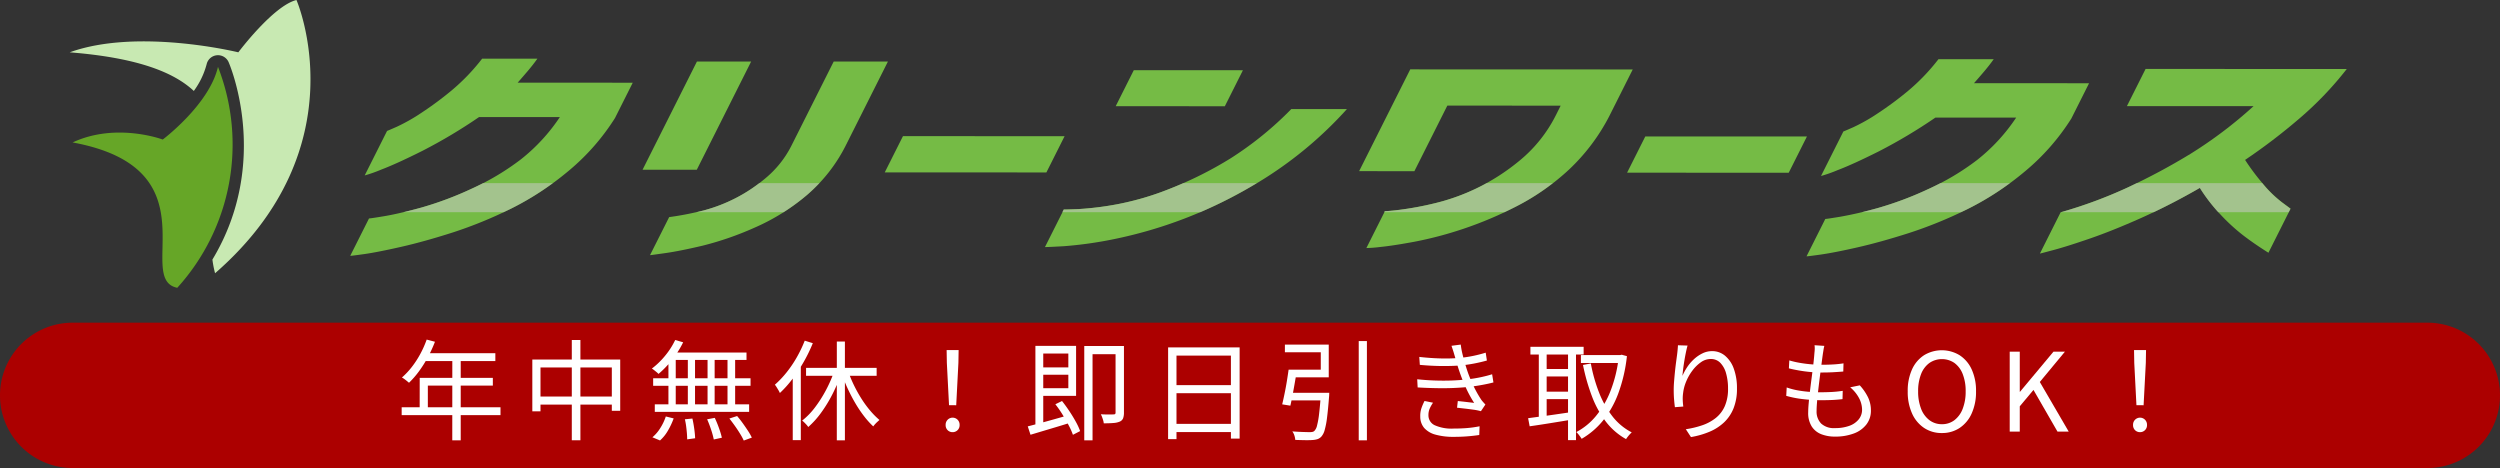 <svg xmlns="http://www.w3.org/2000/svg" width="430" height="80.5" data-name="グループ 22"><rect width="100%" height="100%" fill="#333333" stroke="none"/><defs><clipPath id="a"><path fill="none" d="M0 0h430v80.5H0z" data-name="長方形 8"/></clipPath><clipPath id="b"><path fill="none" d="M69.375 31.5h25.706v5H69.375z" data-name="長方形 1"/></clipPath><clipPath id="c"><path fill="none" d="M119.793 31.5h21.125v5h-21.125z" data-name="長方形 2"/></clipPath><clipPath id="d"><path fill="none" d="M354.496 31.5h39.454v5h-39.454z" data-name="長方形 3"/></clipPath><clipPath id="e"><path fill="none" d="M320.232 31.5h25.463v5h-25.463z" data-name="長方形 4"/></clipPath><clipPath id="f"><path fill="none" d="M182.722 31.5h33.439v5h-33.439z" data-name="長方形 5"/></clipPath><clipPath id="g"><path fill="none" d="M238.087 31.5h28.99v5h-28.99z" data-name="長方形 6"/></clipPath></defs><g clip-path="url(#a)" data-name="グループ 21"><g data-name="グループ 20"><g clip-path="url(#a)" data-name="グループ 19"><path fill="#ac0000" d="M417.5 80.5h-405a12.5 12.5 0 0 1 0-25h405a12.5 12.5 0 0 1 0 25" data-name="パス 1"/><path fill="#fff" d="M69.087 70.055h17v1.351h-17Zm4.3-11.648 1.426.375a22.99 22.99 0 0 1-1.228 2.673 20.344 20.344 0 0 1-1.529 2.42 15.432 15.432 0 0 1-1.707 1.96l-.347-.291a8.512 8.512 0 0 0-.451-.347 3.147 3.147 0 0 0-.421-.263 13.035 13.035 0 0 0 1.7-1.81 16.056 16.056 0 0 0 1.454-2.232 17.206 17.206 0 0 0 1.106-2.485m-1.2 6.584h12.579v1.332h-11.18v4.426h-1.407Zm.919-4.24H85.2V62.1H72.407Zm4.69.713h1.444v14.275h-1.452Z" data-name="パス 2"/><path fill="#fff" d="M91.559 61.839h15.118v8.817h-1.444v-7.447H92.965v7.54h-1.406Zm.75 6.359h13.768v1.388H92.309Zm6.04-9.716h1.481v17.239h-1.481Z" data-name="パス 3"/><path fill="#fff" d="m116.132 58.481 1.369.394a15.233 15.233 0 0 1-1.2 2.054 18.458 18.458 0 0 1-1.472 1.867 15.482 15.482 0 0 1-1.566 1.519 2.8 2.8 0 0 0-.329-.309q-.216-.178-.431-.347a3.026 3.026 0 0 0-.385-.263 13.355 13.355 0 0 0 2.27-2.195 12.994 12.994 0 0 0 1.745-2.72m-1.614 13.15 1.351.337a12.456 12.456 0 0 1-.976 2.082 6.767 6.767 0 0 1-1.369 1.707l-1.313-.544a6.557 6.557 0 0 0 1.351-1.575 8.886 8.886 0 0 0 .956-2.007m-2.176-6.566h16.751v1.294h-16.752Zm.282 4.484h16.225v1.294h-16.226Zm2.345-8.479h1.257v9.154h-1.257Zm.506-.431H128.4v1.275h-13.394Zm2.324 11.479 1.294-.131q.188.827.319 1.782a15.446 15.446 0 0 1 .15 1.613l-1.369.188q0-.45-.047-1.041t-.131-1.229a11.831 11.831 0 0 0-.216-1.182m.507-11.048h1.238v9.1h-1.238Zm3.319 11.048 1.314-.244q.262.544.506 1.173t.431 1.21a10.23 10.23 0 0 1 .282 1.032l-1.388.3a14.376 14.376 0 0 0-.45-1.651 19.284 19.284 0 0 0-.695-1.82m.074-11.048h1.219v9.154H121.7Zm3.432 0h1.313v9.154h-1.313Zm.319 10.917 1.332-.431q.469.543.957 1.219t.909 1.322a9.384 9.384 0 0 1 .666 1.173l-1.388.506a10.125 10.125 0 0 0-.628-1.163q-.4-.657-.891-1.35t-.957-1.276" data-name="パス 4"/><path fill="#fff" d="m138.415 58.594 1.389.432a26.2 26.2 0 0 1-1.557 3.207 26.932 26.932 0 0 1-1.942 2.945 19.078 19.078 0 0 1-2.167 2.42 3.4 3.4 0 0 0-.234-.46 29.102 29.102 0 0 0-.328-.544 3.509 3.509 0 0 0-.3-.422 16.616 16.616 0 0 0 2.007-2.11 19.82 19.82 0 0 0 1.754-2.588 22.083 22.083 0 0 0 1.378-2.88m-2.063 4.99 1.369-1.388.019.037V75.7h-1.388Zm7.166.15 1.219.356a26.842 26.842 0 0 1-1.51 3.62 23.471 23.471 0 0 1-1.97 3.245 14.927 14.927 0 0 1-2.241 2.495 2.555 2.555 0 0 0-.3-.393 8.599 8.599 0 0 0-.385-.4 2.443 2.443 0 0 0-.366-.309 12.061 12.061 0 0 0 2.2-2.261 21.85 21.85 0 0 0 1.923-3.029 22.586 22.586 0 0 0 1.435-3.32m-4.878-.469h12.137v1.369H138.64Zm5.29-4.521h1.388v16.991h-1.393Zm1.9 4.971a21.651 21.651 0 0 0 1 2.448 23.767 23.767 0 0 0 1.313 2.373 18.2 18.2 0 0 0 1.52 2.082 13.511 13.511 0 0 0 1.6 1.613c-.1.088-.218.194-.356.319s-.269.257-.394.394a3.987 3.987 0 0 0-.318.394 14.629 14.629 0 0 1-1.6-1.782 21.134 21.134 0 0 1-1.52-2.27q-.722-1.238-1.331-2.57a27.731 27.731 0 0 1-1.061-2.663Z" data-name="パス 5"/><path fill="#fff" d="M163.851 74.332a1.173 1.173 0 0 1-.853-.338 1.2 1.2 0 0 1-.348-.9 1.217 1.217 0 0 1 .357-.91 1.2 1.2 0 0 1 1.688 0 1.213 1.213 0 0 1 .357.91 1.188 1.188 0 0 1-1.2 1.238m-.619-4.633-.375-7.278-.038-2.214h2.064l-.038 2.214-.376 7.279Z" data-name="パス 6"/><path fill="#fff" d="M176.775 73.337q.884-.225 2.036-.534t2.458-.675q1.3-.366 2.616-.741l.168 1.332q-1.18.375-2.4.74l-2.344.7-2.063.619Zm1.314-13.843h1.35v13.994l-1.35.281Zm.638 0h6.359v8.591h-6.359v-1.313h5.027v-5.965h-5.027Zm.056 3.7h5.5v1.257h-5.5Zm2.738 6.34 1.144-.563q.638.807 1.258 1.735t1.115 1.829a10.329 10.329 0 0 1 .742 1.613l-1.238.638a11.526 11.526 0 0 0-.724-1.623q-.475-.909-1.067-1.866a18.7 18.7 0 0 0-1.23-1.763m4.972-10.017h6.19v1.403h-4.765v14.819h-1.425Zm5.383 0h1.444v11.438a2.846 2.846 0 0 1-.14.976 1.059 1.059 0 0 1-.573.581 3.337 3.337 0 0 1-1.1.244c-.457.038-1.009.056-1.66.056a2.553 2.553 0 0 0-.1-.506 10.303 10.303 0 0 0-.187-.563 3.68 3.68 0 0 0-.216-.488q.75.039 1.36.038t.834-.019a.365.365 0 0 0 .273-.075.446.446 0 0 0 .065-.281Z" data-name="パス 7"/><path fill="#fff" d="M200.917 59.757h12.3v15.682h-1.5V61.164h-9.361v14.368h-1.444Zm.938 13.149h10.523v1.407h-10.523Zm.038-6.659h10.467v1.388h-10.467Z" data-name="パス 8"/><path fill="#fff" d="M221.645 63.584h1.444q-.17 1.013-.366 2.148t-.394 2.185q-.2 1.05-.385 1.857l-1.406-.225q.188-.788.4-1.81t.394-2.12q.178-1.1.31-2.035m.506 0h5.027v-3h-6.172V59.27h7.541v5.63h-6.4Zm-.469 3.977h5.946v1.313h-6.152Zm5.515 0h1.444a5.094 5.094 0 0 0-.019.393 1.68 1.68 0 0 1-.018.263q-.17 2.214-.348 3.6a13.786 13.786 0 0 1-.412 2.157 2.848 2.848 0 0 1-.553 1.106 1.638 1.638 0 0 1-.648.441 3.453 3.453 0 0 1-.872.16q-.45.038-1.266.028t-1.716-.047a3.1 3.1 0 0 0-.15-.75 2.383 2.383 0 0 0-.357-.713q.938.074 1.782.1t1.182.028a2.479 2.479 0 0 0 .487-.038.725.725 0 0 0 .338-.168 1.941 1.941 0 0 0 .46-.919 14.047 14.047 0 0 0 .356-2.017q.159-1.322.31-3.423Zm6.509-8.892h1.407v17.07h-1.407Z" data-name="パス 9"/><path fill="#fff" d="M243.76 65.234q1.593.169 3.151.216t2.945-.009q1.388-.057 2.476-.188a23.419 23.419 0 0 0 2.457-.394q1.107-.243 1.857-.488l.225 1.407q-.768.207-1.8.4t-2.214.347q-1.162.13-2.644.2t-3.124.037q-1.641-.028-3.254-.122Zm.356-3.845q1.97.225 3.761.263a29.382 29.382 0 0 0 3.236-.094 22.334 22.334 0 0 0 4.427-.9l.206 1.351q-.92.262-2.054.488t-2.26.337q-1.427.132-3.311.122t-3.911-.2Zm2.364 7.878a6.166 6.166 0 0 0-.563.994 2.744 2.744 0 0 0-.225 1.126 1.874 1.874 0 0 0 1.06 1.744 7.057 7.057 0 0 0 3.273.582q1.313 0 2.382-.094a18.3 18.3 0 0 0 2.082-.3l-.056 1.5q-.977.148-2.082.234t-2.307.084a11.264 11.264 0 0 1-3.123-.375 3.977 3.977 0 0 1-1.952-1.144 2.978 2.978 0 0 1-.684-1.97 4.1 4.1 0 0 1 .2-1.435 9.524 9.524 0 0 1 .534-1.247Zm3.7-8.122c-.075-.288-.16-.572-.253-.854s-.185-.553-.272-.815l1.594-.207a13.894 13.894 0 0 0 .3 1.642q.207.854.45 1.669t.47 1.472q.261.732.618 1.557t.788 1.632q.432.807.919 1.539a5.048 5.048 0 0 0 .329.4c.119.131.24.266.366.4l-.769 1.144a9.624 9.624 0 0 0-1.239-.253q-.712-.1-1.463-.187l-1.407-.16.131-1.144q.75.075 1.558.169t1.256.15a19.749 19.749 0 0 1-1.378-2.514q-.591-1.294-1-2.438a34.954 34.954 0 0 1-.719-2.251 97.475 97.475 0 0 0-.272-.957" data-name="パス 10"/><path fill="#fff" d="M262.837 71.932q.938-.132 2.139-.291t2.56-.357l2.729-.4.075 1.294q-1.932.319-3.855.629t-3.385.515Zm.394-12.287h9.154v1.332h-9.154Zm1.444.506h1.351v12.174h-1.351Zm.751 3.321h4.858v1.276h-4.858Zm0 3.9h4.858v1.276h-4.858Zm4.277-7.222h1.369V75.7H269.7Zm8.722.92h.262l.244-.057.9.244a26.743 26.743 0 0 1-1.519 6.5 16.6 16.6 0 0 1-2.654 4.652 13.32 13.32 0 0 1-3.611 3.067 9.779 9.779 0 0 0-.431-.61 4.154 4.154 0 0 0-.488-.553 10.966 10.966 0 0 0 3.358-2.739 15.8 15.8 0 0 0 2.523-4.333 23.111 23.111 0 0 0 1.416-5.852Zm-6.509 0h6.94v1.37h-6.94Zm1.707 1.444a27.3 27.3 0 0 0 1.425 5.027 16.168 16.168 0 0 0 2.3 4.08 10 10 0 0 0 3.311 2.748 4.115 4.115 0 0 0-.338.338 7.427 7.427 0 0 0-.356.422 4 4 0 0 0-.281.4 11.308 11.308 0 0 1-3.48-3.011 17.125 17.125 0 0 1-2.382-4.333 33.976 33.976 0 0 1-1.548-5.412Z" data-name="パス 11"/><path fill="#fff" d="M290.26 59.438q-.15.525-.291 1.21t-.262 1.425q-.123.742-.207 1.417t-.121 1.163a9.289 9.289 0 0 1 .787-1.463 7.368 7.368 0 0 1 1.163-1.379 6.148 6.148 0 0 1 1.473-1.022 3.735 3.735 0 0 1 1.679-.394 3.412 3.412 0 0 1 2.222.788 5.146 5.146 0 0 1 1.511 2.232 9.7 9.7 0 0 1 .544 3.414 8.995 8.995 0 0 1-.582 3.385 6.831 6.831 0 0 1-1.632 2.43 8.386 8.386 0 0 1-2.5 1.613 14.378 14.378 0 0 1-3.2.919l-.882-1.351a15.647 15.647 0 0 0 2.842-.684 7.723 7.723 0 0 0 2.316-1.257 5.365 5.365 0 0 0 1.548-2.035 7.349 7.349 0 0 0 .553-3 9.4 9.4 0 0 0-.337-2.635 4.165 4.165 0 0 0-.995-1.81 2.238 2.238 0 0 0-1.65-.657 2.905 2.905 0 0 0-1.688.563 6.451 6.451 0 0 0-1.473 1.454A8.5 8.5 0 0 0 290 65.675a7.137 7.137 0 0 0-.506 1.941 6.84 6.84 0 0 0-.065 1.07 10.791 10.791 0 0 0 .1 1.238l-1.445.112q-.075-.525-.14-1.294t-.066-1.688q0-.657.066-1.473t.149-1.65q.086-.835.188-1.6t.178-1.332a21.578 21.578 0 0 0 .15-1.613Z" data-name="パス 12"/><path fill="#fff" d="M307.312 66.642a12.033 12.033 0 0 0 1.9.5q1 .179 1.979.253t1.857.075q.955 0 1.941-.047a18.663 18.663 0 0 0 1.96-.2l-.037 1.426q-.919.112-1.82.15t-1.857.037a26.886 26.886 0 0 1-3.123-.187 17.406 17.406 0 0 1-2.879-.563Zm.45-4.652a15.287 15.287 0 0 0 1.763.412q.957.169 1.932.254t1.8.084q1.088 0 2.054-.056a17.38 17.38 0 0 0 1.773-.188l-.038 1.407q-.9.075-1.782.122t-2.026.047q-.825 0-1.8-.085t-1.95-.253q-.977-.168-1.8-.375Zm6.021-2.5q-.093.375-.141.685a44.83 44.83 0 0 1-.1.628q-.075.525-.178 1.313t-.225 1.726q-.123.938-.244 1.932t-.225 1.932q-.1.938-.159 1.707t-.057 1.275a2.934 2.934 0 0 0 .779 2.157 3.2 3.2 0 0 0 2.373.788 7.04 7.04 0 0 0 2.485-.393 3.64 3.64 0 0 0 1.613-1.117 2.62 2.62 0 0 0 .572-1.678 4.3 4.3 0 0 0-.506-1.942 6.181 6.181 0 0 0-1.538-1.885l1.651-.338a8.774 8.774 0 0 1 1.434 2.092 5.205 5.205 0 0 1 .479 2.241 3.824 3.824 0 0 1-.779 2.4 4.845 4.845 0 0 1-2.166 1.548 9.016 9.016 0 0 1-3.245.534 6.363 6.363 0 0 1-2.317-.4 3.463 3.463 0 0 1-1.66-1.322 4.332 4.332 0 0 1-.619-2.457q0-.6.085-1.576t.225-2.129q.14-1.153.3-2.364t.282-2.279q.121-1.068.178-1.857a7.043 7.043 0 0 0 .057-.778 3.931 3.931 0 0 0-.038-.554Z" data-name="パス 13"/><path fill="#fff" d="M334 74.483a5.4 5.4 0 0 1-3.048-.873 5.828 5.828 0 0 1-2.073-2.485 8.961 8.961 0 0 1-.75-3.808 8.822 8.822 0 0 1 .75-3.8 5.677 5.677 0 0 1 2.073-2.429 5.9 5.9 0 0 1 6.1.01 5.742 5.742 0 0 1 2.073 2.429 8.753 8.753 0 0 1 .751 3.789 8.961 8.961 0 0 1-.751 3.808 5.828 5.828 0 0 1-2.073 2.485 5.4 5.4 0 0 1-3.048.873m0-1.52a3.476 3.476 0 0 0 2.157-.694 4.448 4.448 0 0 0 1.426-1.97 8.062 8.062 0 0 0 .506-2.982 7.9 7.9 0 0 0-.506-2.973 4.271 4.271 0 0 0-1.426-1.913 3.81 3.81 0 0 0-4.3 0 4.238 4.238 0 0 0-1.436 1.913 7.9 7.9 0 0 0-.506 2.973 8.062 8.062 0 0 0 .506 2.982 4.411 4.411 0 0 0 1.436 1.97 3.484 3.484 0 0 0 2.147.694" data-name="パス 14"/><path fill="#fff" d="M345.67 74.238v-13.75h1.73v6.9h.037l5.759-6.9h1.97l-4.319 5.212 4.971 8.535h-1.932l-4.127-7.166-2.359 2.817v4.352Z" data-name="パス 15"/><path fill="#fff" d="M368.086 74.332a1.173 1.173 0 0 1-.853-.338 1.2 1.2 0 0 1-.348-.9 1.217 1.217 0 0 1 .357-.91 1.2 1.2 0 0 1 1.688 0 1.213 1.213 0 0 1 .357.91 1.188 1.188 0 0 1-1.2 1.238m-.619-4.633-.375-7.278-.038-2.214h2.064l-.038 2.214-.381 7.279Z" data-name="パス 16"/><path fill="#66a627" d="M37.492 11.5a36.678 36.678 0 0 1-7 38c-7.5-1.5 6.5-20.5-18-25 7.5-3.5 15.5-.5 15.5-.5s8-6 9.5-12.5" data-name="パス 17"/><path fill="#c8e9b2" d="M50.992 0c-4 1-10 9-10 9s-17.282-4.237-29 0c11.341.9 17.781 3.306 21.345 6.645a13.683 13.683 0 0 0 2.206-4.6 2 2 0 0 1 3.773-.37c.085.188 7.42 17.037-2.782 33.974A18.589 18.589 0 0 0 36.992 47c25-21.79 14-47 14-47" data-name="パス 18"/><path fill="#75bb45" d="M92.436 10.09q-.8 1.113-1.679 2.144t-1.719 1.985l19.795.007-3.052 6.074a38.487 38.487 0 0 1-8.008 9.111 50.122 50.122 0 0 1-9.908 6.49 72.954 72.954 0 0 1-10 4.086q-4.837 1.55-8.818 2.458T62.675 43.7q-2.4.334-2.435.3l3.231-6.432q.039.041 2.565-.376t6.435-1.492a57.644 57.644 0 0 0 8.675-3.253 42.927 42.927 0 0 0 8.459-5.047 31.362 31.362 0 0 0 6.69-7.264h-13.9a88.943 88.943 0 0 1-9.71 5.794q-4.429 2.223-7.142 3.254a24.284 24.284 0 0 1-2.815.991l3.849-7.662c.04 0 .613-.243 1.722-.734a31.069 31.069 0 0 0 4.166-2.362 57.836 57.836 0 0 0 5.223-3.87 34.78 34.78 0 0 0 5.24-5.459Z" data-name="パス 19"/><path fill="#75bb45" d="m110.519 29.2 9.355-18.622h9.326L119.846 29.2Zm4.577 8.143a52.624 52.624 0 0 0 6-1.169 27.4 27.4 0 0 0 10.664-5.6 17.537 17.537 0 0 0 4.337-5.458l7.3-14.532h9.326l-7.3 14.532a27.322 27.322 0 0 1-6.645 8.437 36.14 36.14 0 0 1-9.019 5.616 53.654 53.654 0 0 1-8.857 3.074q-3.93.931-6.455 1.289t-2.646.356Z" data-name="パス 20"/><path fill="#75bb45" d="m152.179 29.649 3.131-6.233 27.8.01-3.131 6.234Z" data-name="パス 21"/><path fill="#75bb45" d="M231.672 18.759a67.293 67.293 0 0 1-14 11.829 78.741 78.741 0 0 1-14.041 7.043 76.694 76.694 0 0 1-12.084 3.511 68.4 68.4 0 0 1-8.581 1.207q-3.189.178-3.228.138l3.251-6.471c.025.026.859.007 2.5-.059a53.148 53.148 0 0 0 6.575-.812 48.792 48.792 0 0 0 9.289-2.736 64.955 64.955 0 0 0 10.255-5.14 58.413 58.413 0 0 0 10.5-8.514Zm-39.772-.491 3.112-6.194 18.772.007-3.112 6.194Z" data-name="パス 22"/><path fill="#75bb45" d="m233.769 29.44 8.795-17.51 38.268.014-4.009 7.98a33.969 33.969 0 0 1-6.9 9.192 39.66 39.66 0 0 1-8.938 6.291 64.819 64.819 0 0 1-9.4 3.988 64.591 64.591 0 0 1-8.287 2.181q-3.75.695-5.965.912a22.913 22.913 0 0 1-2.316.177l3.191-6.352c.067.025.876-.046 2.427-.219A54.649 54.649 0 0 0 246.591 35a35.757 35.757 0 0 0 7.393-2.618 36.863 36.863 0 0 0 7.487-4.842 24.034 24.034 0 0 0 6.127-7.7l.837-1.668-19.495-.006-5.664 11.276Z" data-name="パス 23"/><path fill="#75bb45" d="m279.86 29.7 3.131-6.233 27.8.01-3.131 6.234Z" data-name="パス 24"/><path fill="#75bb45" d="M342.923 10.18q-.8 1.113-1.679 2.145t-1.718 1.984l19.794.008-3.052 6.075a38.5 38.5 0 0 1-8.007 9.111 50.138 50.138 0 0 1-9.909 6.489 72.851 72.851 0 0 1-10 4.086q-4.838 1.55-8.817 2.458t-6.375 1.25q-2.4.336-2.436.3l3.231-6.432q.039.041 2.566-.376a65.866 65.866 0 0 0 6.434-1.488 57.564 57.564 0 0 0 8.675-3.253 42.915 42.915 0 0 0 8.46-5.041 31.36 31.36 0 0 0 6.689-7.264h-13.9a88.934 88.934 0 0 1-9.71 5.795q-4.428 2.223-7.142 3.254a24.45 24.45 0 0 1-2.815.991l3.85-7.662q.059 0 1.722-.735a31.017 31.017 0 0 0 4.165-2.362 57.821 57.821 0 0 0 5.224-3.869 34.923 34.923 0 0 0 5.24-5.46Z" data-name="パス 25"/><path fill="#75bb45" d="m365.83 18.25 3.211-6.393 34.6.013a58.442 58.442 0 0 1-8.169 8.535 101.091 101.091 0 0 1-9.316 7.1 38.319 38.319 0 0 0 3.23 4.29 20.367 20.367 0 0 0 3.128 3q1.427 1.052 1.466 1.094l-3.809 7.583q-2.472-1.551-4.381-3.021a32.917 32.917 0 0 1-3.871-3.556 29.7 29.7 0 0 1-3.532-4.587 111.119 111.119 0 0 1-10.094 5.178q-4.929 2.2-8.856 3.552t-6.221 1.964q-2.295.614-2.355.614l3.57-7.107A78.415 78.415 0 0 0 366 32.229a109.681 109.681 0 0 0 10.744-5.755 74.39 74.39 0 0 0 10.867-8.216Z" data-name="パス 26"/><g data-name="グループ 3" opacity=".7"><g data-name="グループ 2"><g clip-path="url(#b)" data-name="グループ 1"><path fill="#b6c6ab" d="M86.605 36.5c.412-.195.82-.379 1.235-.583a48.828 48.828 0 0 0 7.242-4.417h-12c-.64.328-1.288.652-1.961.96a58.083 58.083 0 0 1-8.675 3.253 93.417 93.417 0 0 1-3.07.787Z" data-name="パス 27"/></g></g></g><g data-name="グループ 6" opacity=".7"><g data-name="グループ 5"><g clip-path="url(#c)" data-name="グループ 4"><path fill="#b6c6ab" d="M138.757 33.572a26.6 26.6 0 0 0 2.16-2.072H130.59a26.515 26.515 0 0 1-4.188 2.643 27.576 27.576 0 0 1-5.327 2.043 43 43 0 0 1-1.281.314h14.977a36.284 36.284 0 0 0 3.986-2.928" data-name="パス 28"/></g></g></g><g data-name="グループ 9" opacity=".7"><g data-name="グループ 8"><g clip-path="url(#d)" data-name="グループ 7"><path fill="#b6c6ab" d="M365.971 32.245A78.447 78.447 0 0 1 354.5 36.5h15.938q3.888-1.851 7.922-4.172a29.979 29.979 0 0 0 3.178 4.172h12.118l.3-.592q-.041-.039-1.467-1.094a20.214 20.214 0 0 1-3.127-3c-.088-.1-.169-.214-.256-.315h-21.592c-.514.249-1.027.505-1.543.745" data-name="パス 29"/></g></g></g><g data-name="グループ 12" opacity=".7"><g data-name="グループ 11"><g clip-path="url(#e)" data-name="グループ 10"><path fill="#b6c6ab" d="M338.324 36.007A48.786 48.786 0 0 0 345.7 31.5h-11.95c-.7.361-1.409.713-2.145 1.05a58.167 58.167 0 0 1-8.675 3.25c-.97.266-1.855.491-2.7.7h17.047c.349-.166.694-.32 1.045-.493" data-name="パス 30"/></g></g></g><g data-name="グループ 15" opacity=".7"><g data-name="グループ 14"><g clip-path="url(#f)" data-name="グループ 13"><path fill="#b6c6ab" d="M216.161 31.5h-12.637c-.734.321-1.469.635-2.205.923a48.587 48.587 0 0 1-9.288 2.736 53.174 53.174 0 0 1-6.576.813c-1.638.065-2.471.086-2.5.058l-.236.47h23.733a81.132 81.132 0 0 0 9.705-5" data-name="パス 31"/></g></g></g><g data-name="グループ 18" opacity=".7"><g data-name="グループ 17"><g clip-path="url(#g)" data-name="グループ 16"><path fill="#b6c6ab" d="M260.956 35.423a39.31 39.31 0 0 0 6.122-3.923H255.7c-.58.322-1.16.626-1.741.9a35.88 35.88 0 0 1-7.393 2.619 54.693 54.693 0 0 1-5.966 1.091 23.148 23.148 0 0 1-2.427.218l-.087.172h20.679c.725-.343 1.454-.7 2.19-1.077" data-name="パス 32"/></g></g></g></g></g></g></svg>